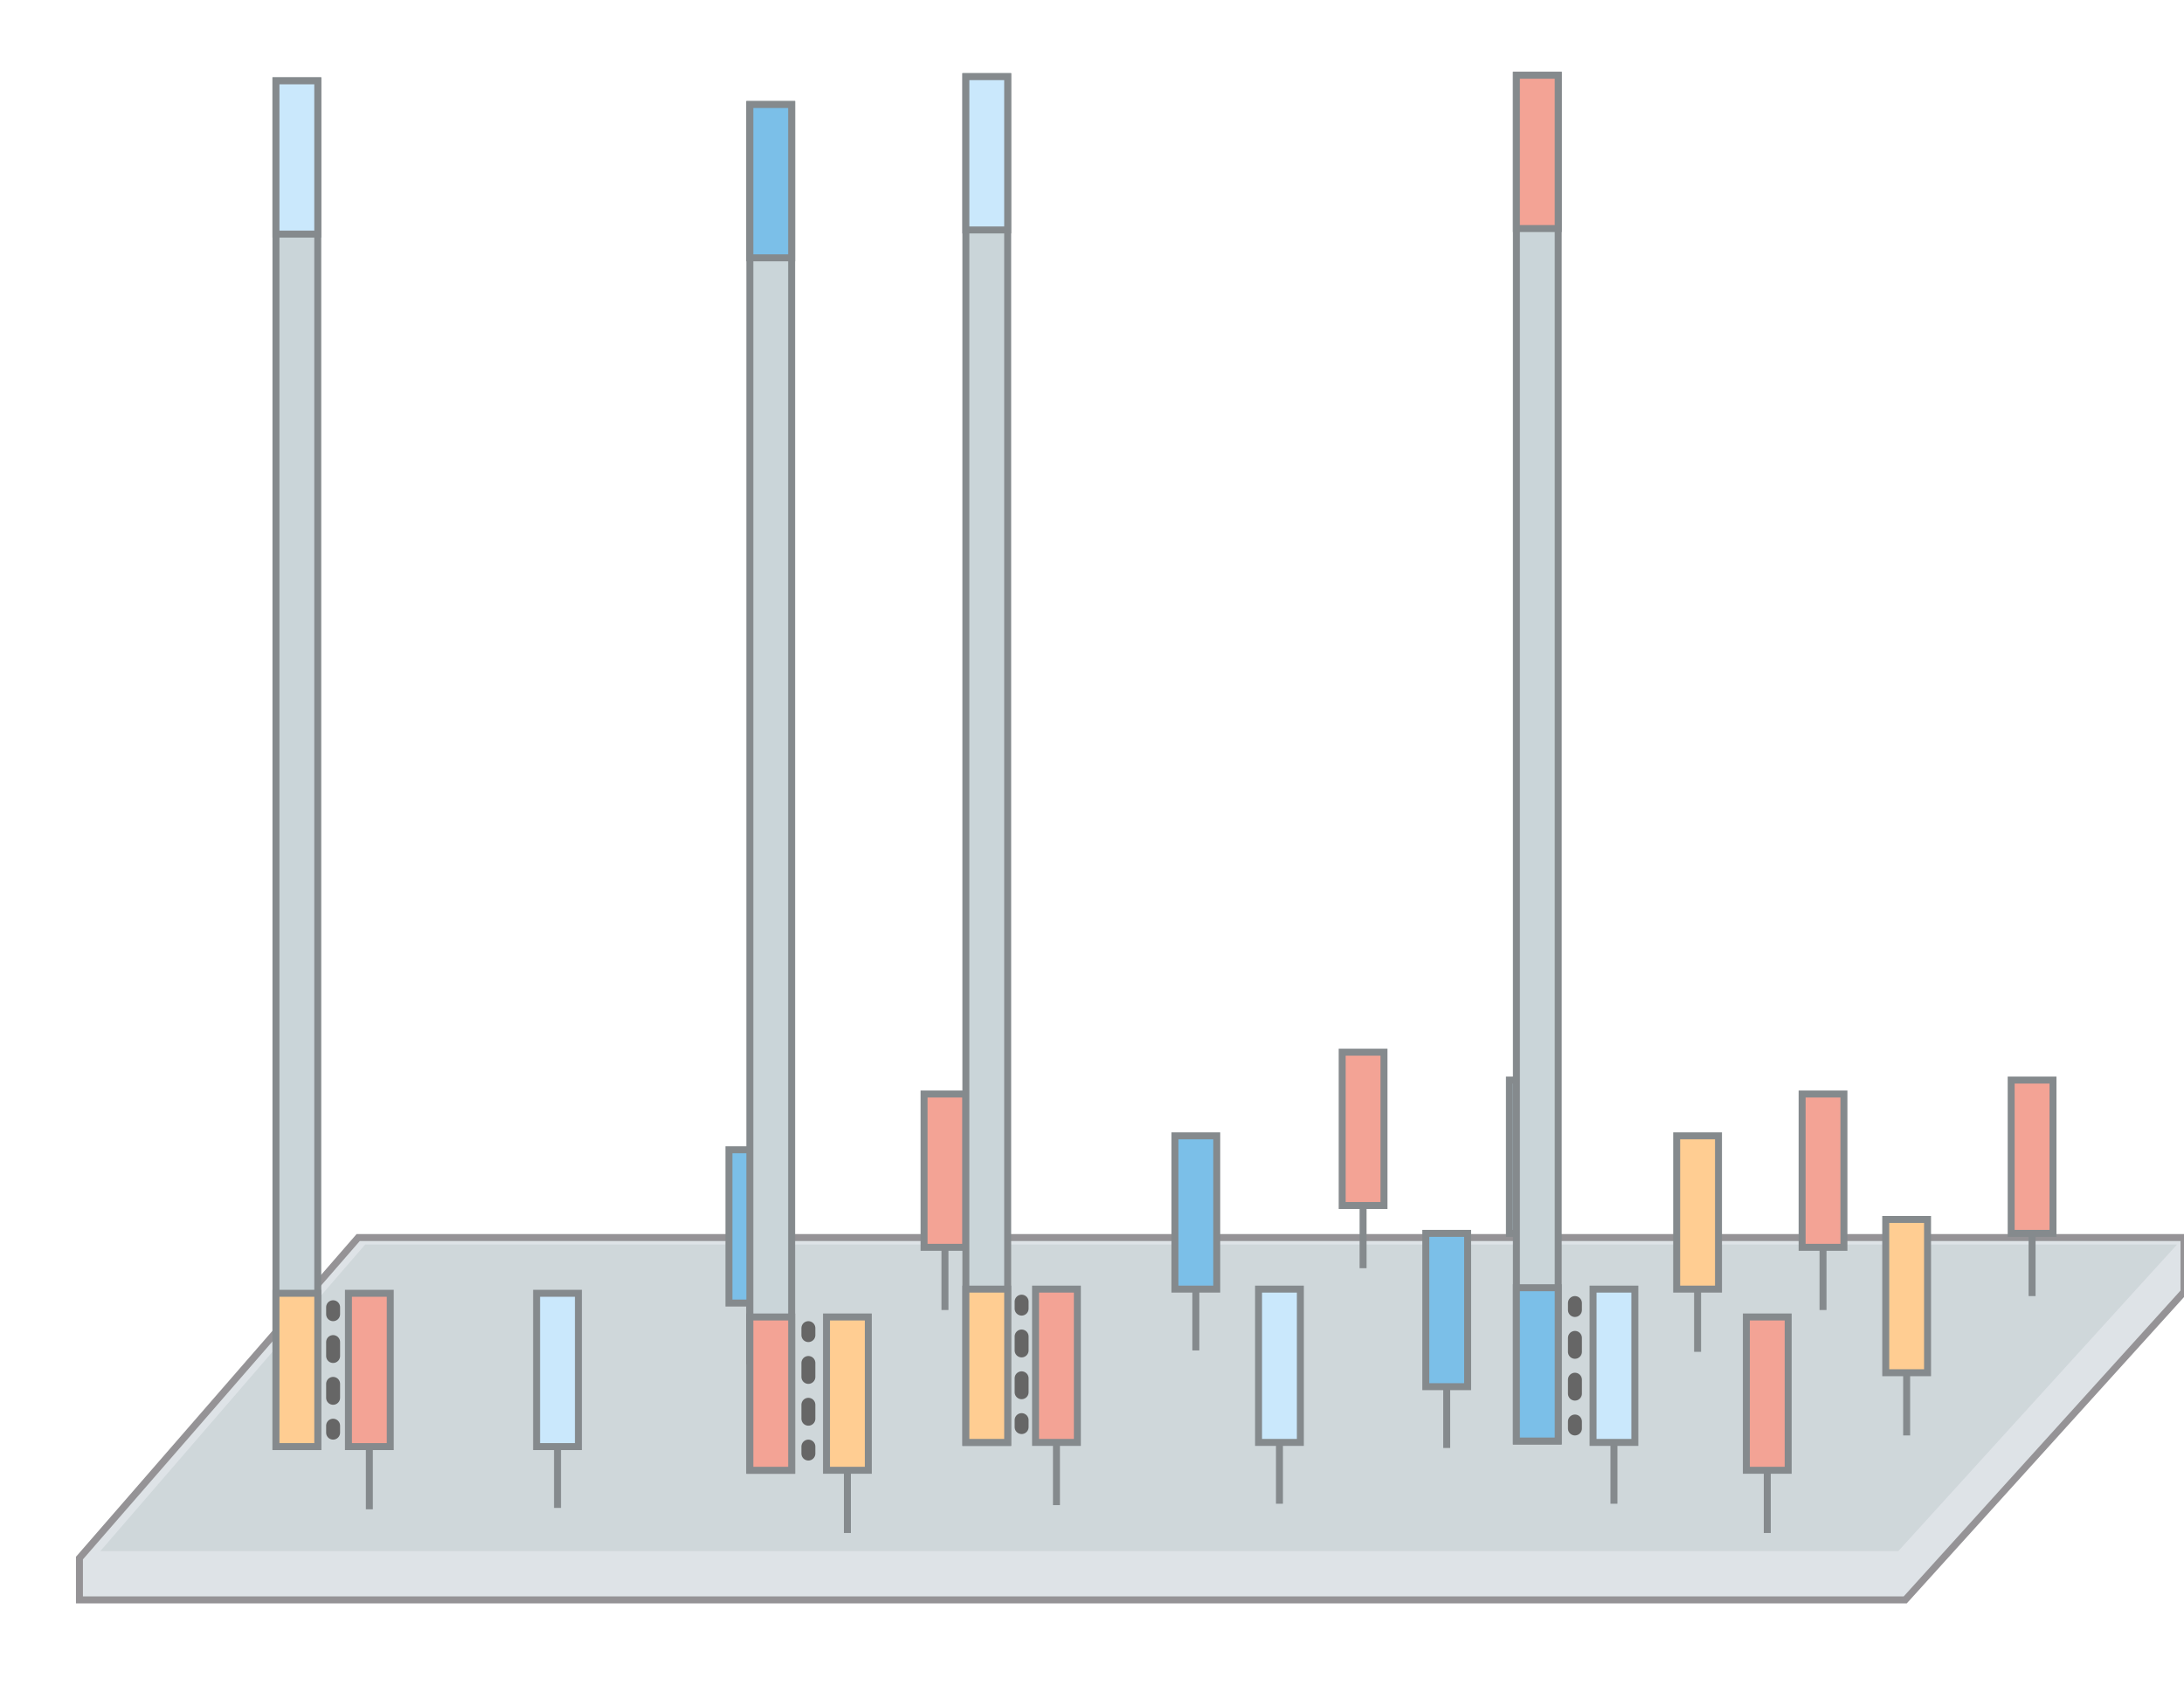 <?xml version="1.0" encoding="UTF-8"?>
<svg xmlns="http://www.w3.org/2000/svg" version="1.1" viewBox="0 0 156.7 122.4">
  <defs>
    <style>
      .cls-1 {
        fill: #cfd7da;
      }

      .cls-2 {
        fill: #7bbfe8;
      }

      .cls-2, .cls-3, .cls-4, .cls-5, .cls-6, .cls-7, .cls-8, .cls-9, .cls-10 {
        stroke-miterlimit: 10;
      }

      .cls-2, .cls-3, .cls-6, .cls-7, .cls-8, .cls-9 {
        stroke: #858a8d;
      }

      .cls-2, .cls-3, .cls-6, .cls-7, .cls-8, .cls-9, .cls-10 {
        stroke-width: .5px;
      }

      .cls-3 {
        fill: #cae8fc;
      }

      .cls-4, .cls-5 {
        stroke: #666;
        stroke-linecap: round;
      }

      .cls-4, .cls-5, .cls-6 {
        fill: none;
      }

      .cls-5 {
        stroke-dasharray: 1 2;
      }

      .cls-7 {
        fill: #cad5d9;
      }

      .cls-8 {
        fill: #ffcd92;
      }

      .cls-9 {
        fill: #f3a395;
      }

      .cls-10 {
        fill: #dee3e7;
        stroke: #959396;
      }
    </style>
  </defs>
  <!-- Generator: Adobe Illustrator 28.7.3, SVG Export Plug-In . SVG Version: 1.2.0 Build 164)  -->
  <g>
    <g id="Layer_1">
      <g>
        <g>
          <g>
            <polygon class="cls-10" points="156.7 92.7 156.7 88.8 25.7 88.8 5.7 111.8 5.7 114.8 136.7 114.8 156.7 92.7"/>
            <polygon class="cls-1" points="156.2 89.3 26.2 89.3 7.2 111.3 136.2 111.3 156.2 89.3"/>
          </g>
          <g>
            <rect class="cls-9" x="25" y="92.8" width="3" height="11"/>
            <line class="cls-6" x1="26.5" y1="103.8" x2="26.5" y2="108.3"/>
          </g>
          <g>
            <rect class="cls-3" x="38.5" y="92.8" width="3" height="11"/>
            <line class="cls-6" x1="40" y1="103.7" x2="40" y2="108.2"/>
          </g>
          <g>
            <rect class="cls-2" x="52.3" y="82.5" width="3" height="11"/>
            <line class="cls-6" x1="53.8" y1="93.4" x2="53.8" y2="97.9"/>
          </g>
          <g>
            <rect class="cls-8" x="59.3" y="94.5" width="3" height="11"/>
            <line class="cls-6" x1="60.8" y1="105.5" x2="60.8" y2="110"/>
          </g>
          <g>
            <rect class="cls-9" x="66.3" y="78.5" width="3" height="11"/>
            <line class="cls-6" x1="67.8" y1="89.5" x2="67.8" y2="94"/>
          </g>
          <g>
            <rect class="cls-9" x="74.3" y="92.5" width="3" height="11"/>
            <line class="cls-6" x1="75.8" y1="103.5" x2="75.8" y2="108"/>
          </g>
          <g>
            <rect class="cls-2" x="84.3" y="81.5" width="3" height="11"/>
            <line class="cls-6" x1="85.8" y1="92.4" x2="85.8" y2="96.9"/>
          </g>
          <g>
            <rect class="cls-9" x="96.3" y="75.5" width="3" height="11"/>
            <line class="cls-6" x1="97.8" y1="86.5" x2="97.8" y2="91"/>
          </g>
          <g>
            <rect class="cls-3" x="90.3" y="92.5" width="3" height="11"/>
            <line class="cls-6" x1="91.8" y1="103.4" x2="91.8" y2="107.9"/>
          </g>
          <g>
            <rect class="cls-2" x="102.3" y="88.5" width="3" height="11"/>
            <line class="cls-6" x1="103.8" y1="99.4" x2="103.8" y2="103.9"/>
          </g>
          <g>
            <rect class="cls-3" x="108.3" y="77.5" width="3" height="11"/>
            <line class="cls-6" x1="109.8" y1="88.4" x2="109.8" y2="92.9"/>
          </g>
          <g>
            <rect class="cls-3" x="114.3" y="92.5" width="3" height="11"/>
            <line class="cls-6" x1="115.8" y1="103.4" x2="115.8" y2="107.9"/>
          </g>
          <g>
            <rect class="cls-8" x="120.3" y="81.5" width="3" height="11"/>
            <line class="cls-6" x1="121.8" y1="92.5" x2="121.8" y2="97"/>
          </g>
          <g>
            <rect class="cls-9" x="125.3" y="94.5" width="3" height="11"/>
            <line class="cls-6" x1="126.8" y1="105.5" x2="126.8" y2="110"/>
          </g>
          <g>
            <rect class="cls-9" x="129.3" y="78.5" width="3" height="11"/>
            <line class="cls-6" x1="130.8" y1="89.5" x2="130.8" y2="94"/>
          </g>
          <g>
            <rect class="cls-9" x="144.3" y="77.5" width="3" height="11"/>
            <line class="cls-6" x1="145.8" y1="88.5" x2="145.8" y2="93"/>
          </g>
          <g>
            <rect class="cls-8" x="135.3" y="87.5" width="3" height="11"/>
            <line class="cls-6" x1="136.8" y1="98.5" x2="136.8" y2="103"/>
          </g>
        </g>
        <g>
          <g>
            <rect class="cls-7" x="19.8" y="5.8" width="3" height="98"/>
            <rect class="cls-3" x="19.8" y="5.8" width="3" height="11"/>
          </g>
          <rect class="cls-8" x="19.8" y="92.8" width="3" height="11"/>
        </g>
        <g>
          <g>
            <rect class="cls-7" x="53.8" y="7.5" width="3" height="98"/>
            <rect class="cls-2" x="53.8" y="7.5" width="3" height="11"/>
          </g>
          <rect class="cls-9" x="53.8" y="94.5" width="3" height="11"/>
        </g>
        <g>
          <g>
            <rect class="cls-7" x="69.3" y="5.5" width="3" height="98"/>
            <rect class="cls-3" x="69.3" y="5.5" width="3" height="11"/>
          </g>
          <rect class="cls-8" x="69.3" y="92.5" width="3" height="11"/>
        </g>
        <g>
          <g>
            <rect class="cls-7" x="108.8" y="5.4" width="3" height="98"/>
            <rect class="cls-2" x="108.8" y="92.4" width="3" height="11"/>
          </g>
          <rect class="cls-9" x="108.8" y="5.4" width="3" height="11"/>
        </g>
        <g>
          <line class="cls-4" x1="23.9" y1="93.8" x2="23.9" y2="94.3"/>
          <line class="cls-5" x1="23.9" y1="96.3" x2="23.9" y2="101.3"/>
          <line class="cls-4" x1="23.9" y1="102.3" x2="23.9" y2="102.8"/>
        </g>
        <g>
          <line class="cls-4" x1="58" y1="95.3" x2="58" y2="95.8"/>
          <line class="cls-5" x1="58" y1="97.8" x2="58" y2="102.8"/>
          <line class="cls-4" x1="58" y1="103.8" x2="58" y2="104.3"/>
        </g>
        <g>
          <line class="cls-4" x1="73.3" y1="93.4" x2="73.3" y2="93.9"/>
          <line class="cls-5" x1="73.3" y1="95.9" x2="73.3" y2="100.9"/>
          <line class="cls-4" x1="73.3" y1="101.9" x2="73.3" y2="102.4"/>
        </g>
        <g>
          <line class="cls-4" x1="113" y1="93.5" x2="113" y2="94"/>
          <line class="cls-5" x1="113" y1="96" x2="113" y2="101"/>
          <line class="cls-4" x1="113" y1="102" x2="113" y2="102.5"/>
        </g>
      </g>
    </g>
  </g>
</svg>